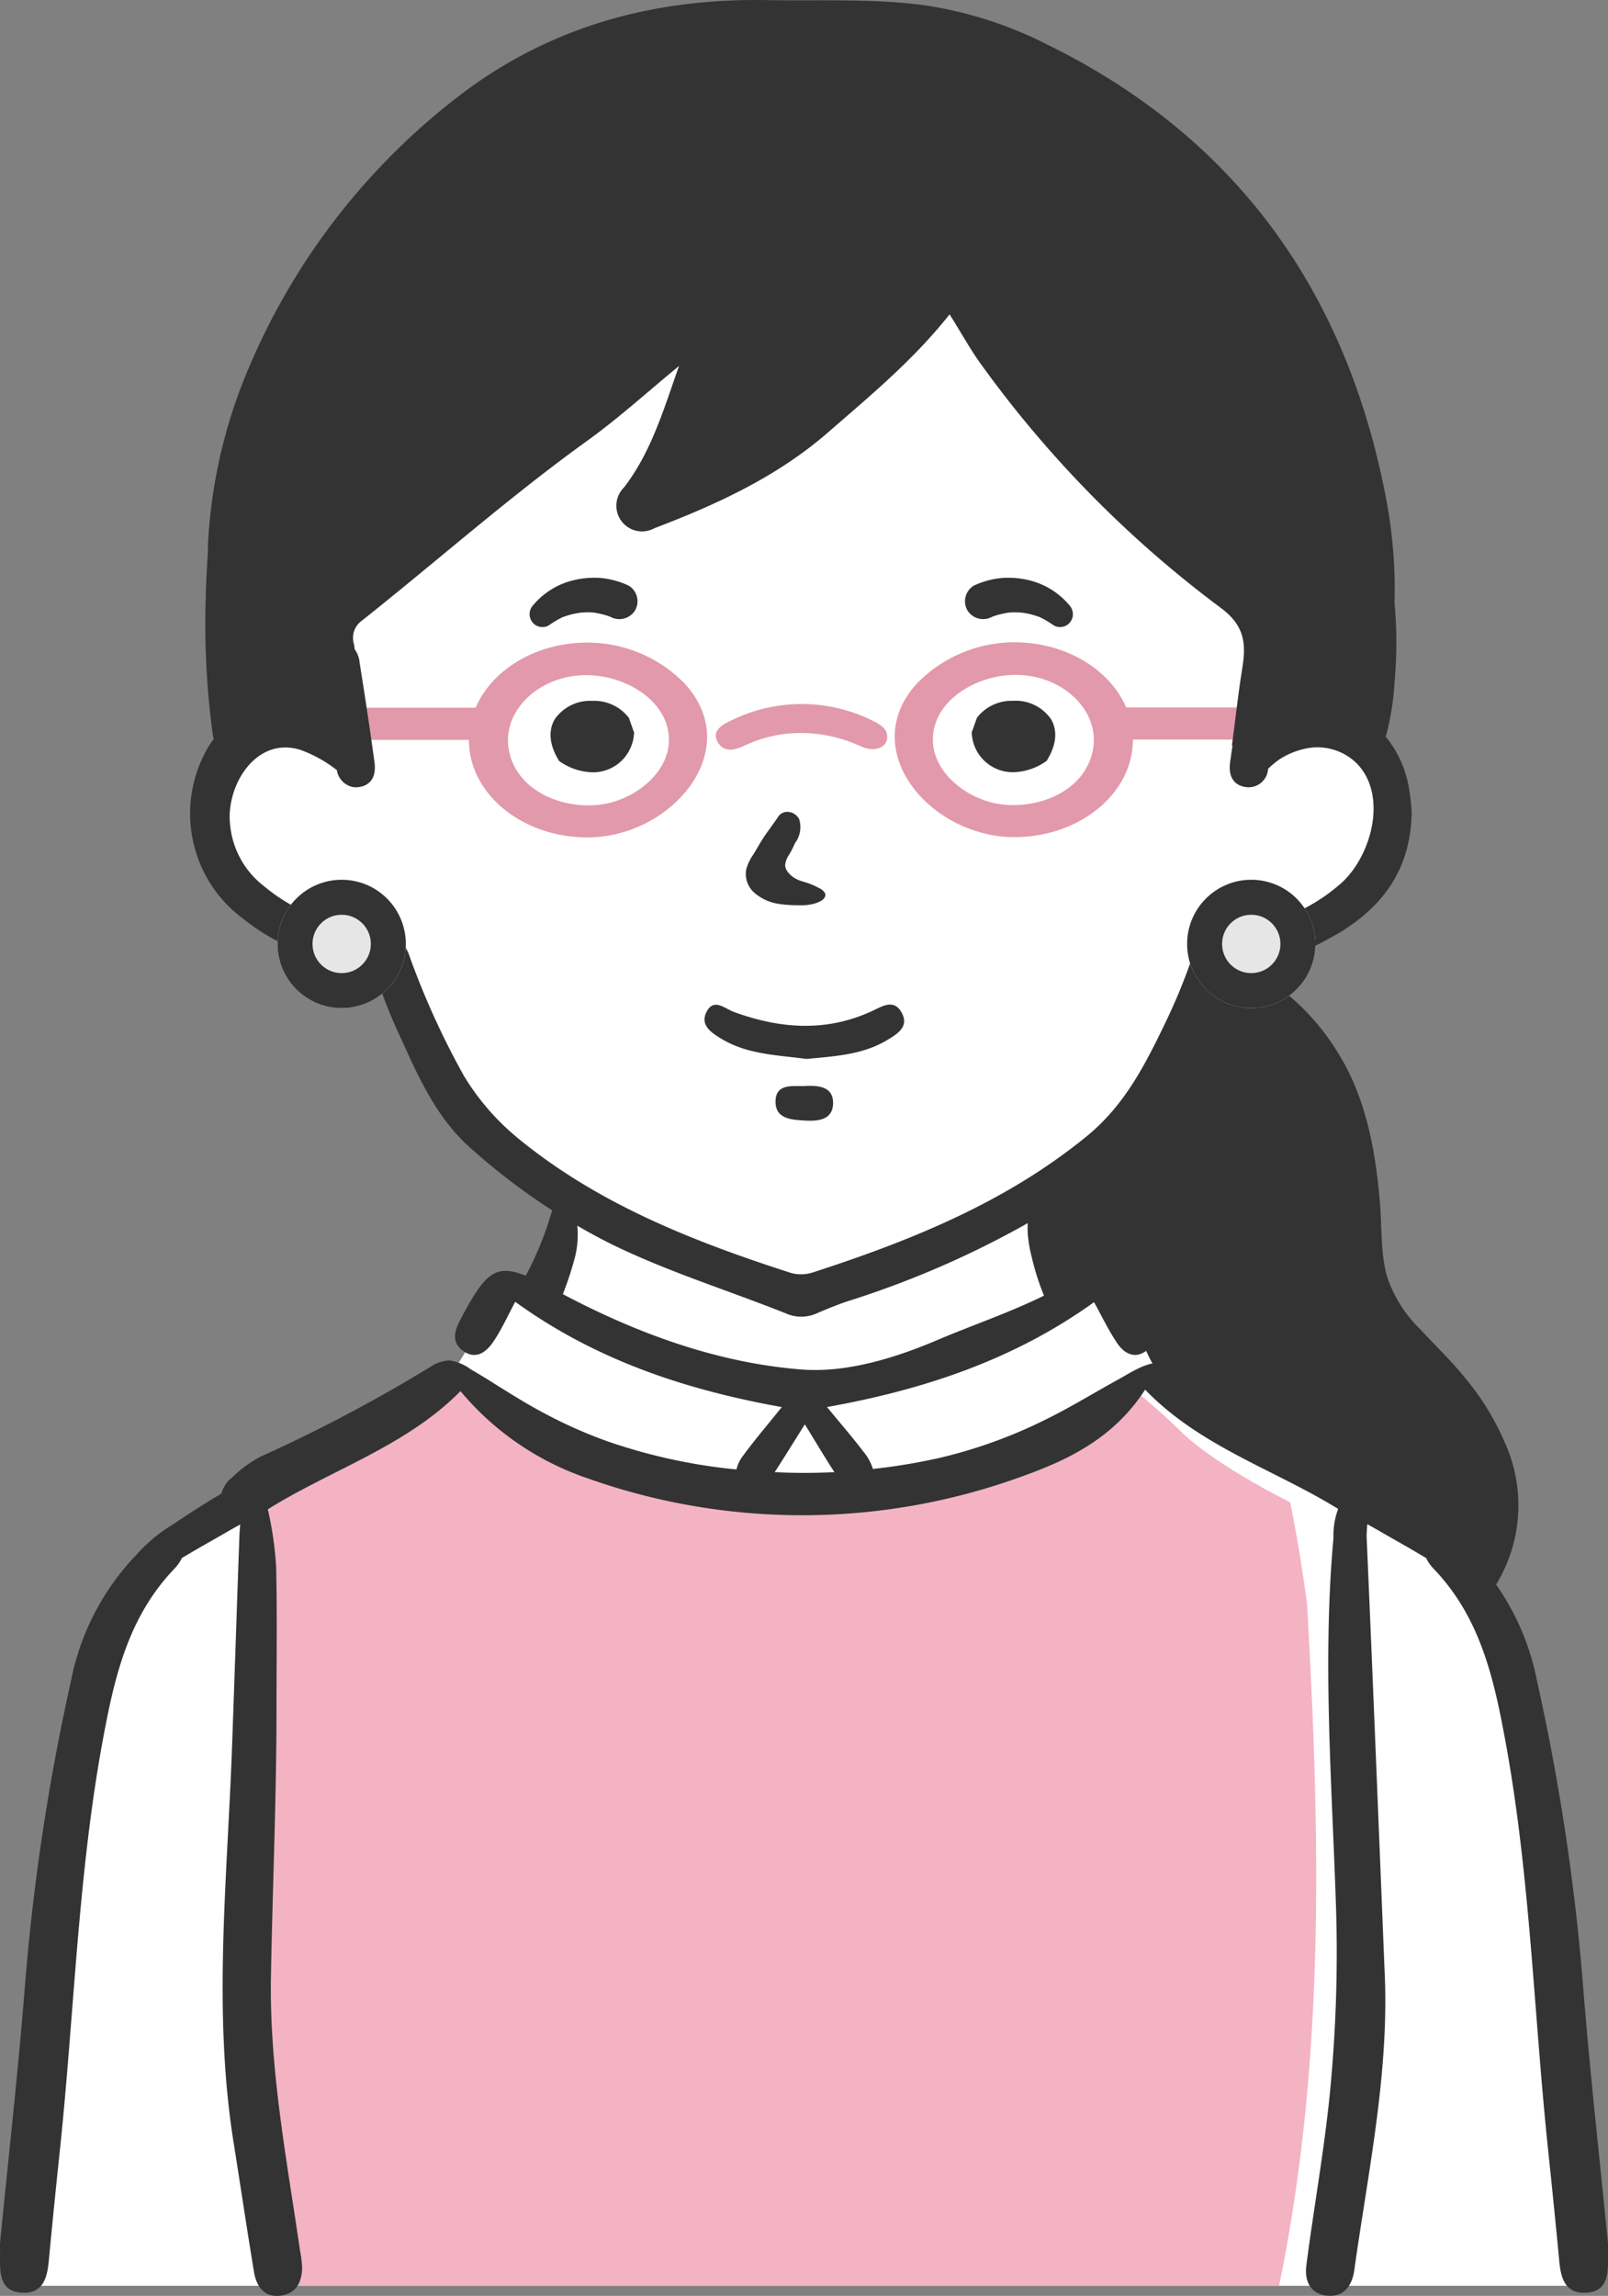 <svg xmlns="http://www.w3.org/2000/svg" width="137.892" height="196.79" viewBox="0 0 137.892 196.79"><rect x="0" y="0" width="137.892" height="196.79" fill="#808080" stroke="none"/><path d="M57.361 26c-4.783 6.587-36.719 24.565-29.058 35.386-4.91 2.435-15 5.491-9.186 13.86 3.55 6.117 10.77 3.578 14.217 6.389 1.483 10.3 9.529 15.743 15.3 22.188.39-.178-1.377 7.734-2.873 6.536-2.084-.216-2.012-.79-2.874.431-1.084 1.167-4.034 8.155-5.96 8.473-12.638 6.636-29.824 13.887-30.949 32.027-1.775 17.254-3.511 31.81-3.875 44.636h133.78c-4.383-18.126.88-45.889-10.984-62.734-7.473-6.724-20.492-9.781-24.2-18.383-4.919-4.293-12.942-10.456-4.809-17.092 5.581-3.345 6.036-14.059 9.978-16.875 8.784.138 15.453-6.754 12.423-15.654-.694-6.546-8.9-2.608-10.874-1.74l1.95-11.81-26.599-28.094c-4.275-2.1-20.44 19.3-27.53 18.885 0 0 7.037-13.858 6.821-15.151-.883-2.364-3.145-1.1-4.7-1.276" fill="#fff"/><path d="M112.089 137.539c-.649-4.981-1.455-8.776-1.455-8.776s-6.255-3.06-9.326-6.021a52.239 52.239 0 00-4.633-4.057c-4.955 6.148-12.595 7.362-19.686 8.292-13.226 2.916-29.23.3-37.938-8.677H37.19c-.724.386-13.567 7.058-15.529 9.5 2.22 8.371.227 17.44.667 26.071-.163 14.008-.425 28.275 2.249 42.053h85.109c3.983-19.306 3.516-38.789 2.4-58.387" fill="#f3b3c3"/><path d="M108.239 60.635H96.574c-1.394-3.247-5.163-5.581-9.585-5.581a11.677 11.677 0 00-8.233 3.4c-5.425 5.69.945 13.3 8.233 13.3 5.6 0 10.161-3.746 10.161-8.351v-.014h11.089c1.606 0 1.609-2.756 0-2.756m-14.892 4.822c-1.044 2.293-3.688 3.514-6.358 3.552a7.511 7.511 0 01-1.906-.212c-2.522-.627-4.874-2.626-5.07-5.049-.3-3.737 4.1-6.263 7.911-5.856 4.071.435 7.051 3.989 5.423 7.565M50.37 55.077c-4.422 0-8.19 2.334-9.584 5.581H29.12c-1.609 0-1.606 2.756 0 2.756h11.089v.014c0 4.6 4.558 8.351 10.161 8.351 7.288 0 13.658-7.614 8.234-13.3a11.678 11.678 0 00-8.234-3.4m6.976 8.69c-.2 2.423-2.547 4.422-5.07 5.049a7.46 7.46 0 01-1.906.212c-2.67-.037-5.313-1.258-6.357-3.551-1.629-3.577 1.352-7.13 5.423-7.566 3.808-.407 8.213 2.119 7.91 5.856m17.483-1.998a13.677 13.677 0 00-12.119-.02c-.874.408-1.732.951-1.127 1.915.561.894 1.5.61 2.332.214a11.228 11.228 0 014.968-1.048 12.286 12.286 0 014.944 1.145c1.211.531 2.228.117 2.255-.8.017-.545-.328-.968-1.253-1.4" fill="#e299ab"/><path d="M137.89 193.497v-1.217c-.719-7.334-1.551-14.657-2.132-22a188.9 188.9 0 00-3.947-26.166 21.553 21.553 0 00-5.631-10.866 13.332 13.332 0 00-3.131-2.593 83.302 83.302 0 00-2.919-1.9q-.692-.425-1.388-.841a2.538 2.538 0 00-.953-1.32 12.722 12.722 0 00-2.648-1.867A121.933 121.933 0 01101 117.242c-1.885-1.129-3.564.154-5.219 1.063-2.082 1.143-4.119 2.405-6.253 3.439a41.851 41.851 0 01-8.964 3.22 51.728 51.728 0 01-5.71.946 4.256 4.256 0 00-.818-1.488c-.938-1.239-1.961-2.41-3.118-3.819 8.282-1.48 16.024-4.047 22.9-8.989.664 1.194 1.242 2.422 1.993 3.525.6.886 1.525 1.388 2.527.614.891-.689.739-1.639.248-2.525-.451-.812-.96-1.589-1.441-2.382-1.218-2.009-2.6-2.637-4.513-1.533-.651-1.327-1.231-2.695-1.786-4.078-.316-.787-.057-2.388-1.622-1.971-1.14.3-1.14 1.533-1.085 2.546a11.567 11.567 0 00.341 1.964 21.707 21.707 0 001.046 3.28c-2.982 1.47-6.126 2.524-9.176 3.82-3.71 1.577-7.817 2.8-11.56 2.515-7.176-.551-14.063-3.048-20.523-6.462a27.779 27.779 0 00.94-2.809 7.925 7.925 0 00.158-3.953 1.223 1.223 0 00-1.017-.984c-.6-.091-.932.307-1.077.821a27.522 27.522 0 01-2.189 5.346c-2.654-1.067-3.515-.165-5.583 3.722-.509.957-.825 1.95.185 2.7 1.122.829 2.031.126 2.655-.816.7-1.051 1.226-2.222 1.843-3.37 6.976 5.036 14.669 7.551 22.86 9.024-1.241 1.547-2.349 2.835-3.35 4.207a2.989 2.989 0 00-.537 1.134c-.166-.017-.332-.028-.5-.046a47.907 47.907 0 01-10.532-2.351 40.139 40.139 0 01-5.177-2.271c-1.671-.87-3.24-1.859-4.834-2.859a51.767 51.767 0 00-1.751-1.056 3.989 3.989 0 00-1.844-.76 3.143 3.143 0 00-1.581.536 131.567 131.567 0 01-14.591 7.711 10.419 10.419 0 00-2.416 1.765 2.624 2.624 0 00-.941 1.4q-.616.369-1.229.744a86.865 86.865 0 00-2.92 1.9 13.345 13.345 0 00-3.131 2.593 21.558 21.558 0 00-5.628 10.859 188.805 188.805 0 00-3.947 26.166c-.582 7.342-1.414 14.666-2.132 22 0 .407.006.812 0 1.217-.017 1.44.029 2.986 1.994 3.022 1.716.032 2.058-1.322 2.188-2.717.3-3.225.632-6.448.97-9.67 1.224-11.677 1.527-23.428 3.67-35.02.988-5.339 2.158-10.481 6.1-14.616a3.544 3.544 0 00.676-.955c.333-.2.668-.391 1-.587.9-.527 1.807-1.035 2.709-1.555q.643-.371 1.292-.733c-.041.431-.065.865-.081 1.3-.216 5.991-.41 11.982-.629 17.972-.411 11.28-1.651 22.564.161 33.835.59 3.667 1.125 7.343 1.739 11.006.208 1.237.909 2.186 2.314 1.985 1.357-.195 1.82-1.241 1.8-2.509a10.725 10.725 0 00-.176-1.352c-1.133-7.8-2.637-15.549-2.493-23.5.138-7.657.476-15.317.476-22.976 0-4.022.061-8.045-.03-12.065a29.69 29.69 0 00-.652-4.719 1.676 1.676 0 00-.075-.266c5.491-3.43 11.859-5.4 16.534-10.137a24.392 24.392 0 0010.835 7.45 55.062 55.062 0 0037.067-.05c4.089-1.445 8.052-3.282 10.809-7.525 4.731 4.893 11.077 6.837 16.552 10.221a6.493 6.493 0 00-.4 2.477c-.946 10.386-.152 20.775.2 31.154a123.467 123.467 0 01-.522 16.579c-.493 4.9-1.375 9.755-2.006 14.64-.172 1.334.36 2.506 1.9 2.592 1.38.077 2.037-.939 2.208-2.165 1.154-8.254 2.906-16.446 2.637-24.852-.516-12.655-1.017-25.31-1.572-37.963-.015-.341.031-.749.055-1.155q.67.376 1.336.758c.9.519 1.811 1.028 2.709 1.555.332.2.667.389 1 .587a3.528 3.528 0 00.676.955c3.942 4.135 5.113 9.277 6.1 14.616 2.144 11.592 2.446 23.347 3.669 35.019.337 3.222.669 6.445.97 9.67.13 1.4.472 2.749 2.188 2.717 1.965-.036 2.011-1.582 1.994-3.022m-71.461-67.312c.86-1.326 1.69-2.679 2.585-4.1.925 1.5 1.707 2.82 2.537 4.1a54.347 54.347 0 01-5.122 0" fill="#333"/><path d="M112.532 64.097a.292.292 0 01-.11.036.188.188 0 00.116-.036" fill="#284b66"/><path d="M74.793 86.657c-3.939 1.826-7.9 1.529-11.865.079-.784-.287-1.683-1.189-2.307-.062-.657 1.186.393 1.857 1.292 2.393 2.239 1.334 4.8 1.366 7.247 1.7 2.406-.233 4.791-.346 6.9-1.608.9-.541 1.938-1.16 1.247-2.385-.66-1.169-1.629-.527-2.51-.119m-5.715 6.431c-1.058.051-2.537-.266-2.577 1.289s1.389 1.608 2.586 1.676c1.124.064 2.282-.1 2.345-1.4.073-1.488-1.177-1.625-2.354-1.568M66.878 77.49a10.32 10.32 0 001.292.1h.135c.11 0 .221.006.333.006a4.115 4.115 0 001.289-.17c.643-.21.939-.511.831-.857a1.117 1.117 0 00-.54-.456l-.058-.032a5.7 5.7 0 00-.71-.326c-.158-.062-.322-.111-.486-.16a4.324 4.324 0 01-.6-.212 2.166 2.166 0 01-.8-.636 1.039 1.039 0 01-.237-.567 1.822 1.822 0 01.342-.915 9.7 9.7 0 00.507-1 2.262 2.262 0 00.346-2.073 1.167 1.167 0 00-1.024-.606.956.956 0 00-.834.529l-.7.983c-.2.274-.391.548-.572.828-.148.229-.285.462-.422.7-.116.2-.231.4-.384.639a3.859 3.859 0 00-.6 1.286 2.159 2.159 0 00.694 1.966 4.125 4.125 0 002.2.972M86.9 60.073a3.736 3.736 0 00-3.085 1.4l-.042.059-.456 1.278.022.13a3.516 3.516 0 003.531 3.249 5.1 5.1 0 002.781-.9l.1-.066.06-.1c.99-1.655.718-2.807.316-3.482a3.688 3.688 0 00-3.226-1.574m-33.016 1.408a3.738 3.738 0 00-3.085-1.4 3.688 3.688 0 00-3.227 1.574c-.4.674-.672 1.826.316 3.482l.06.1.1.066a5.1 5.1 0 002.781.9 3.514 3.514 0 003.531-3.248l.023-.13-.454-1.285zm.024-11.28a7.251 7.251 0 00-2.413-.655 7.553 7.553 0 00-2.179.163 6.469 6.469 0 00-3.59 2.163 1.123 1.123 0 00-.087 1.45 1.094 1.094 0 001.425.285c.221-.16.454-.3.689-.44a6.2 6.2 0 01.386-.206c.015-.007.051-.03.088-.049a.44.44 0 00.053-.016 7.085 7.085 0 01.786-.244c.143-.034.286-.062.431-.087l.193-.033h.009c.006 0 .112-.015.143-.017a5.808 5.808 0 01.632-.024q.2 0 .39.017l.146.014c.264.057.528.105.79.176q.188.051.373.114c.057.02.113.042.17.063a1.586 1.586 0 002.119-.556 1.566 1.566 0 00-.556-2.118m34.199-.492a7.572 7.572 0 00-2.179-.163 7.259 7.259 0 00-2.414.655 1.566 1.566 0 00-.555 2.118 1.586 1.586 0 002.118.556c.057-.021.113-.043.171-.063.122-.043.247-.08.372-.114.261-.07.527-.118.791-.176l.146-.013a6.36 6.36 0 01.828-.008c.065 0 .129.009.193.014.031 0 .138.018.143.017h.009l.193.032c.145.025.289.053.431.087a6.983 6.983 0 01.785.244.41.41 0 00.053.017l.088.049c.131.064.26.132.386.206.235.138.468.28.689.439a1.093 1.093 0 001.425-.284 1.123 1.123 0 00-.087-1.45 6.467 6.467 0 00-3.59-2.163" fill="#333"/><path d="M129.127 123.848a22.285 22.285 0 00-3.42-5.659c-1.207-1.5-2.6-2.825-3.905-4.238a11.36 11.36 0 01-2.859-4.529c-.565-2.053-.434-4.289-.614-6.4-.37-4.335-1.158-8.746-3.437-12.525a20.385 20.385 0 00-8.184-7.73 3.57 3.57 0 01.559-.086 16.43 16.43 0 006.312-2.029c4.484-2.284 7.4-5.663 7.475-11.02a17.949 17.949 0 00-.252-2.206 9.452 9.452 0 00-1.991-4.307 2.088 2.088 0 00.095-.233 23.03 23.03 0 00.678-4.369 37.569 37.569 0 00.006-6.794 42.3 42.3 0 00-.582-8.193C115.819 25.658 106.452 12 89.852 3.844A34.21 34.21 0 0079.193.439c-4.432-.581-8.891-.348-13.332-.43C56.566-.162 47.921 2 40.219 7.579a57.577 57.577 0 00-18.822 23.807 44.155 44.155 0 00-3.57 15.425c0 .137.008.273.012.409-.1 1.388-.168 2.78-.2 4.172a69.733 69.733 0 00.62 11.657 1.177 1.177 0 00.082.287 5.652 5.652 0 00-.517.757 11.209 11.209 0 003.055 14.677 18.585 18.585 0 009.148 3.886 2.7 2.7 0 012.572 1.982 39.027 39.027 0 001.679 4.127c1.575 3.5 3.147 7.068 6.1 9.663a55.344 55.344 0 0011.549 7.96c5.042 2.545 10.455 4.175 15.676 6.275a3.257 3.257 0 002.54-.136c.846-.36 1.7-.708 2.572-1a80.628 80.628 0 0016.386-7.241c.26 1.352.519 2.7.789 4.055a2.549 2.549 0 001.517 2.091 2.576 2.576 0 001.576.059c.265-.07.663-.262.851-.287 2.7-.367 3.78 4.276 4.677 6.062a9.37 9.37 0 003.483 3.836c1.4.875 2.838 1.645 4.186 2.613a38.789 38.789 0 004.384 2.861c1.566.831 3.192 1.546 4.727 2.438a54.366 54.366 0 018.938 7.028 2.027 2.027 0 00.951.483 1.869 1.869 0 003.188.175 13.022 13.022 0 00.763-11.855m-59.311-14.82a3.227 3.227 0 01-2.071.06c-8.4-2.717-16.53-5.915-23.4-11.581a20.814 20.814 0 01-4.572-5.3 68.657 68.657 0 01-4.621-10.138 3.587 3.587 0 00-3.484-2.559 15.379 15.379 0 01-9.051-3.565 7.509 7.509 0 01-2.894-5.324c-.281-2.571 1.291-5.952 4.043-6.488a4.17 4.17 0 012.071.173 11.271 11.271 0 013.044 1.708 1.759 1.759 0 001.39 1.455 1.824 1.824 0 00.558-.01c.576-.093 1.509-.5 1.275-2.166a355.288 355.288 0 00-1.242-8.307l-.022-.138a2.353 2.353 0 00-.428-1.194c-.018-.135-.033-.27-.052-.405a1.808 1.808 0 01.655-2.037c6.443-5.107 12.6-10.574 19.283-15.386 2.762-1.987 5.293-4.293 7.929-6.455-1.3 3.649-2.354 7.339-4.721 10.415a2.2 2.2 0 002.607 3.493c5.346-2.035 10.5-4.4 14.886-8.208 3.627-3.154 7.332-6.215 10.428-10.124 1.032 1.642 1.823 3.094 2.794 4.414a96 96 0 0020.427 20.721c2.1 1.541 2.218 3.1 1.871 5.246-.353 2.18-.584 4.378-.884 6.567l.053-.006-.2 1.4c-.234 1.665.7 2.072 1.275 2.166a1.672 1.672 0 001.977-1.556 8.646 8.646 0 01.961-.8 6.683 6.683 0 012.112-.9 4.826 4.826 0 014.506 1.214c2.8 2.822 1.2 8.278-1.548 10.493a15.025 15.025 0 01-9.035 3.6 3.434 3.434 0 00-3.492 2.536 51.376 51.376 0 01-2.369 5.737c-1.707 3.537-3.46 6.983-6.691 9.62-6.9 5.632-14.978 8.906-23.374 11.634" fill="#333"/><g transform="translate(101.8 75.409)" fill="#e6e6e6" stroke="#333" stroke-width="3"><circle cx="5.5" cy="5.5" r="5.5" stroke="none"/><circle cx="5.5" cy="5.5" r="4" fill="none"/></g><g transform="translate(23.8 75.409)" fill="#e6e6e6" stroke="#333" stroke-width="3"><circle cx="5.5" cy="5.5" r="5.5" stroke="none"/><circle cx="5.5" cy="5.5" r="4" fill="none"/></g></svg>